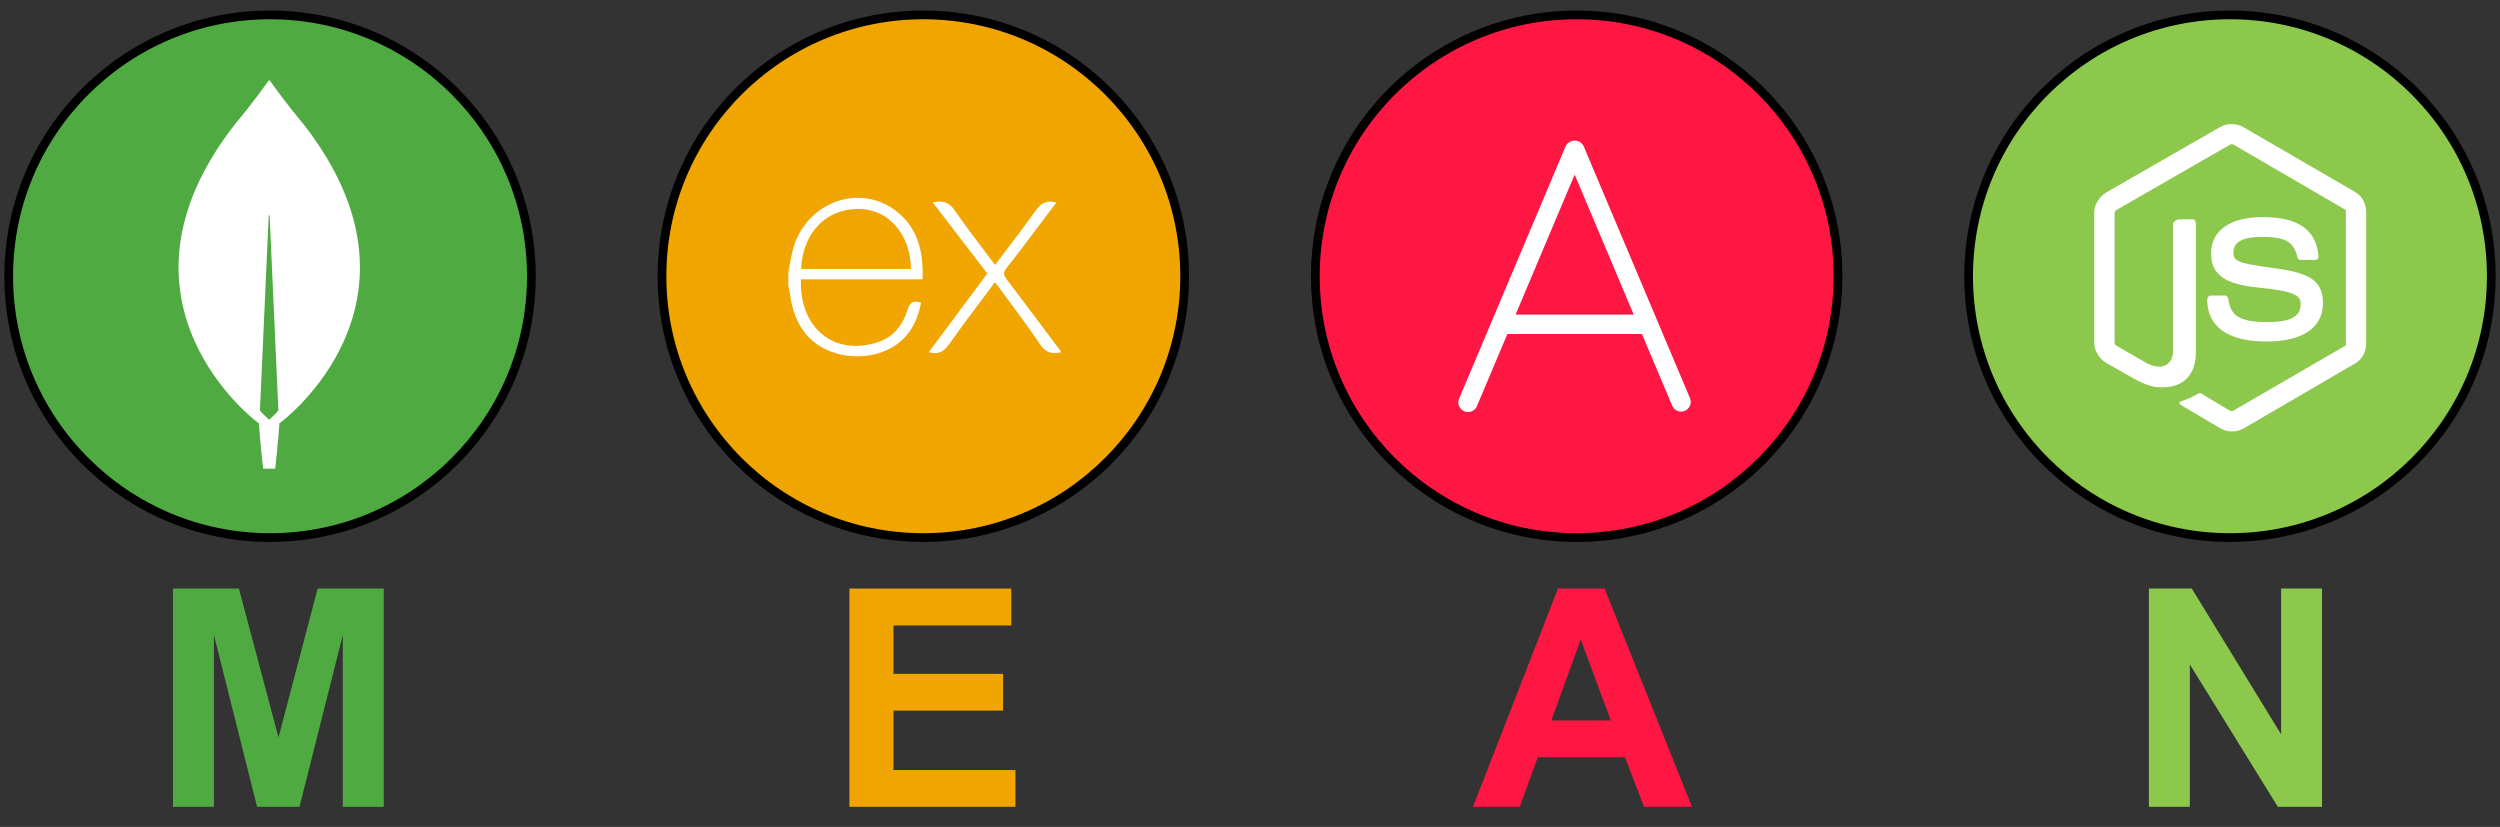 <svg width="130" height="43" viewBox="0 0 130 43" fill="none" xmlns="http://www.w3.org/2000/svg">
<rect x="0" y="0" width="130" height="43" fill="#333333" stroke="none"/>
<g clip-path="url(#clip0_870_558)">
<path d="M81.987 27.953C89.492 27.953 95.576 21.869 95.576 14.364C95.576 6.859 89.492 0.775 81.987 0.775C74.482 0.775 68.398 6.859 68.398 14.364C68.398 21.869 74.482 27.953 81.987 27.953Z" fill="#FF1744" stroke="black" stroke-width="0.453"/>
<path d="M81.419 7.59L75.885 20.703C75.855 20.765 75.838 20.832 75.835 20.9C75.831 20.969 75.842 21.037 75.866 21.101C75.89 21.166 75.927 21.224 75.974 21.273C76.022 21.323 76.079 21.362 76.142 21.389C76.205 21.416 76.272 21.429 76.341 21.428C76.409 21.428 76.477 21.413 76.539 21.386C76.602 21.358 76.658 21.318 76.705 21.268C76.752 21.218 76.788 21.159 76.811 21.094L78.383 17.368H85.38L86.953 21.094C86.991 21.186 87.055 21.264 87.137 21.319C87.22 21.373 87.317 21.403 87.415 21.403C87.483 21.402 87.549 21.389 87.612 21.363C87.734 21.31 87.831 21.212 87.881 21.088C87.931 20.964 87.93 20.826 87.878 20.703L82.344 7.59C82.3 7.506 82.233 7.435 82.152 7.386C82.07 7.337 81.977 7.311 81.882 7.311C81.786 7.311 81.693 7.337 81.611 7.386C81.53 7.435 81.463 7.506 81.419 7.59ZM84.953 16.36H78.81L81.882 9.08L84.953 16.36Z" fill="white"/>
<path d="M87.983 41.953H85.49L84.499 39.375H79.963L79.026 41.953H76.596L81.016 30.605H83.439L87.983 41.953ZM83.764 37.463L82.2 33.252L80.668 37.463H83.764Z" fill="#FF1744"/>
<path d="M115.958 27.953C123.463 27.953 129.547 21.869 129.547 14.364C129.547 6.859 123.463 0.775 115.958 0.775C108.453 0.775 102.369 6.859 102.369 14.364C102.369 21.869 108.453 27.953 115.958 27.953Z" fill="#8CC84B" stroke="black" stroke-width="0.453"/>
<g clip-path="url(#clip1_870_558)">
<path d="M122.483 9.994L116.655 6.61C116.287 6.401 115.809 6.401 115.438 6.61L109.548 9.994C109.169 10.212 108.9 10.623 108.9 11.061V17.82C108.9 18.259 109.176 18.669 109.555 18.889L111.111 19.773C111.855 20.139 112.118 20.139 112.457 20.139C113.558 20.139 114.187 19.473 114.187 18.311V11.638C114.187 11.544 114.138 11.404 114.045 11.404H113.302C113.208 11.404 112.997 11.544 112.997 11.638V18.311C112.997 18.826 112.532 19.338 111.661 18.903L110.053 17.976C109.997 17.946 109.958 17.885 109.958 17.82V11.061C109.958 10.998 110.031 10.934 110.087 10.901L115.959 7.523C116.014 7.492 116.094 7.492 116.149 7.523L121.949 10.9C122.004 10.934 121.985 10.995 121.985 11.061V17.82C121.985 17.885 122.009 17.948 121.954 17.979L116.127 21.359C116.077 21.389 116.015 21.389 115.961 21.359L114.466 20.467C114.421 20.441 114.368 20.431 114.324 20.456C113.909 20.691 113.832 20.723 113.442 20.858C113.346 20.891 113.204 20.949 113.496 21.113L115.452 22.27C115.639 22.378 115.85 22.434 116.066 22.434C116.283 22.434 116.496 22.378 116.683 22.27L122.483 18.889C122.862 18.668 123.042 18.259 123.042 17.82V11.061C123.042 10.623 122.862 10.213 122.483 9.994ZM117.876 16.749C116.326 16.749 115.985 16.322 115.871 15.551C115.858 15.468 115.787 15.369 115.703 15.369H114.945C114.851 15.369 114.776 15.482 114.776 15.576C114.776 16.562 115.313 17.758 117.876 17.758C119.731 17.758 120.795 17.037 120.795 15.761C120.795 14.496 119.94 14.164 118.141 13.926C116.322 13.685 116.137 13.564 116.137 13.138C116.137 12.787 116.294 12.318 117.641 12.318C118.844 12.318 119.287 12.576 119.47 13.387C119.486 13.464 119.555 13.518 119.634 13.518H120.394C120.441 13.518 120.486 13.5 120.519 13.466C120.55 13.43 120.567 13.385 120.563 13.337C120.445 11.94 119.517 11.289 117.64 11.289C115.971 11.289 114.975 11.994 114.975 13.176C114.975 14.457 115.966 14.812 117.569 14.97C119.486 15.158 119.635 15.438 119.635 15.815C119.635 16.47 119.109 16.749 117.876 16.749Z" fill="white"/>
</g>
<path d="M111.743 41.953V30.605H113.973L118.617 38.183V30.605H120.746V41.953H118.447L113.872 34.553V41.953H111.743Z" fill="#8CC84B"/>
<path d="M8.994 41.953V30.605H12.423L14.482 38.346L16.518 30.605H19.955V41.953H17.826V33.02L15.574 41.953H13.368L11.123 33.02V41.953H8.994Z" fill="#4FAA41"/>
<path d="M14.042 27.953C21.547 27.953 27.631 21.869 27.631 14.364C27.631 6.859 21.547 0.775 14.042 0.775C6.537 0.775 0.453 6.859 0.453 14.364C0.453 21.869 6.537 27.953 14.042 27.953Z" fill="#4FAA41" stroke="black" stroke-width="0.453"/>
<path d="M15.755 6.423C14.907 5.417 14.177 4.396 14.028 4.184C14.013 4.168 13.989 4.168 13.973 4.184C13.824 4.396 13.094 5.417 12.246 6.423C4.97 15.703 13.393 21.966 13.393 21.966L13.463 22.013C13.526 22.979 13.683 24.37 13.683 24.37H13.997H14.311C14.311 24.37 14.468 22.987 14.531 22.013L14.601 21.958C14.609 21.958 23.031 15.703 15.755 6.423ZM13.997 21.824C13.997 21.824 13.62 21.502 13.518 21.337V21.321L13.973 11.216C13.973 11.185 14.02 11.185 14.02 11.216L14.476 21.321V21.337C14.374 21.502 13.997 21.824 13.997 21.824Z" fill="white"/>
<path d="M44.171 41.953V30.605H52.586V32.525H46.462V35.04H52.16V36.952H46.462V40.041H52.802V41.953H44.171Z" fill="#F0A500"/>
<path d="M48.013 27.953C55.518 27.953 61.602 21.869 61.602 14.364C61.602 6.859 55.518 0.775 48.013 0.775C40.508 0.775 34.424 6.859 34.424 14.364C34.424 21.869 40.508 27.953 48.013 27.953Z" fill="#F0A500" stroke="black" stroke-width="0.453"/>
<path d="M55.194 18.312C54.678 18.443 54.358 18.318 54.072 17.887C53.428 16.923 52.718 16.003 52.033 15.066C51.944 14.945 51.853 14.826 51.738 14.676C50.927 15.77 50.117 16.812 49.357 17.896C49.085 18.284 48.8 18.453 48.292 18.315L51.342 14.223L48.503 10.526C48.991 10.431 49.329 10.48 49.628 10.917C50.288 11.882 51.017 12.801 51.743 13.773C52.474 12.804 53.193 11.884 53.873 10.928C54.145 10.541 54.439 10.393 54.929 10.536C54.558 11.029 54.194 11.514 53.828 11.995C53.334 12.644 52.85 13.302 52.337 13.937C52.155 14.164 52.185 14.311 52.348 14.525C53.295 15.77 54.23 17.027 55.194 18.312ZM40.996 14.155C41.077 13.746 41.132 13.329 41.245 12.928C41.925 10.5 44.711 9.491 46.626 10.995C47.747 11.877 48.026 13.121 47.971 14.524H41.649C41.554 17.04 43.365 18.559 45.674 17.784C46.484 17.512 46.961 16.878 47.2 16.085C47.321 15.687 47.522 15.625 47.896 15.738C47.704 16.731 47.27 17.56 46.364 18.079C45.005 18.856 43.064 18.604 42.044 17.525C41.441 16.89 41.185 16.101 41.072 15.248C41.054 15.112 41.019 14.978 40.992 14.843C40.995 14.614 40.996 14.384 40.996 14.155ZM41.661 13.986H47.373C47.336 12.166 46.203 10.874 44.655 10.863C42.955 10.849 41.734 12.111 41.661 13.986Z" fill="white"/>
</g>
<defs>
<clipPath id="clip0_870_558">
<rect width="130" height="42.352" fill="white" transform="translate(0 0.324)"/>
</clipPath>
<clipPath id="clip1_870_558">
<rect width="16.917" height="16.917" fill="white" transform="translate(107.578 5.984)"/>
</clipPath>
</defs>
</svg>
